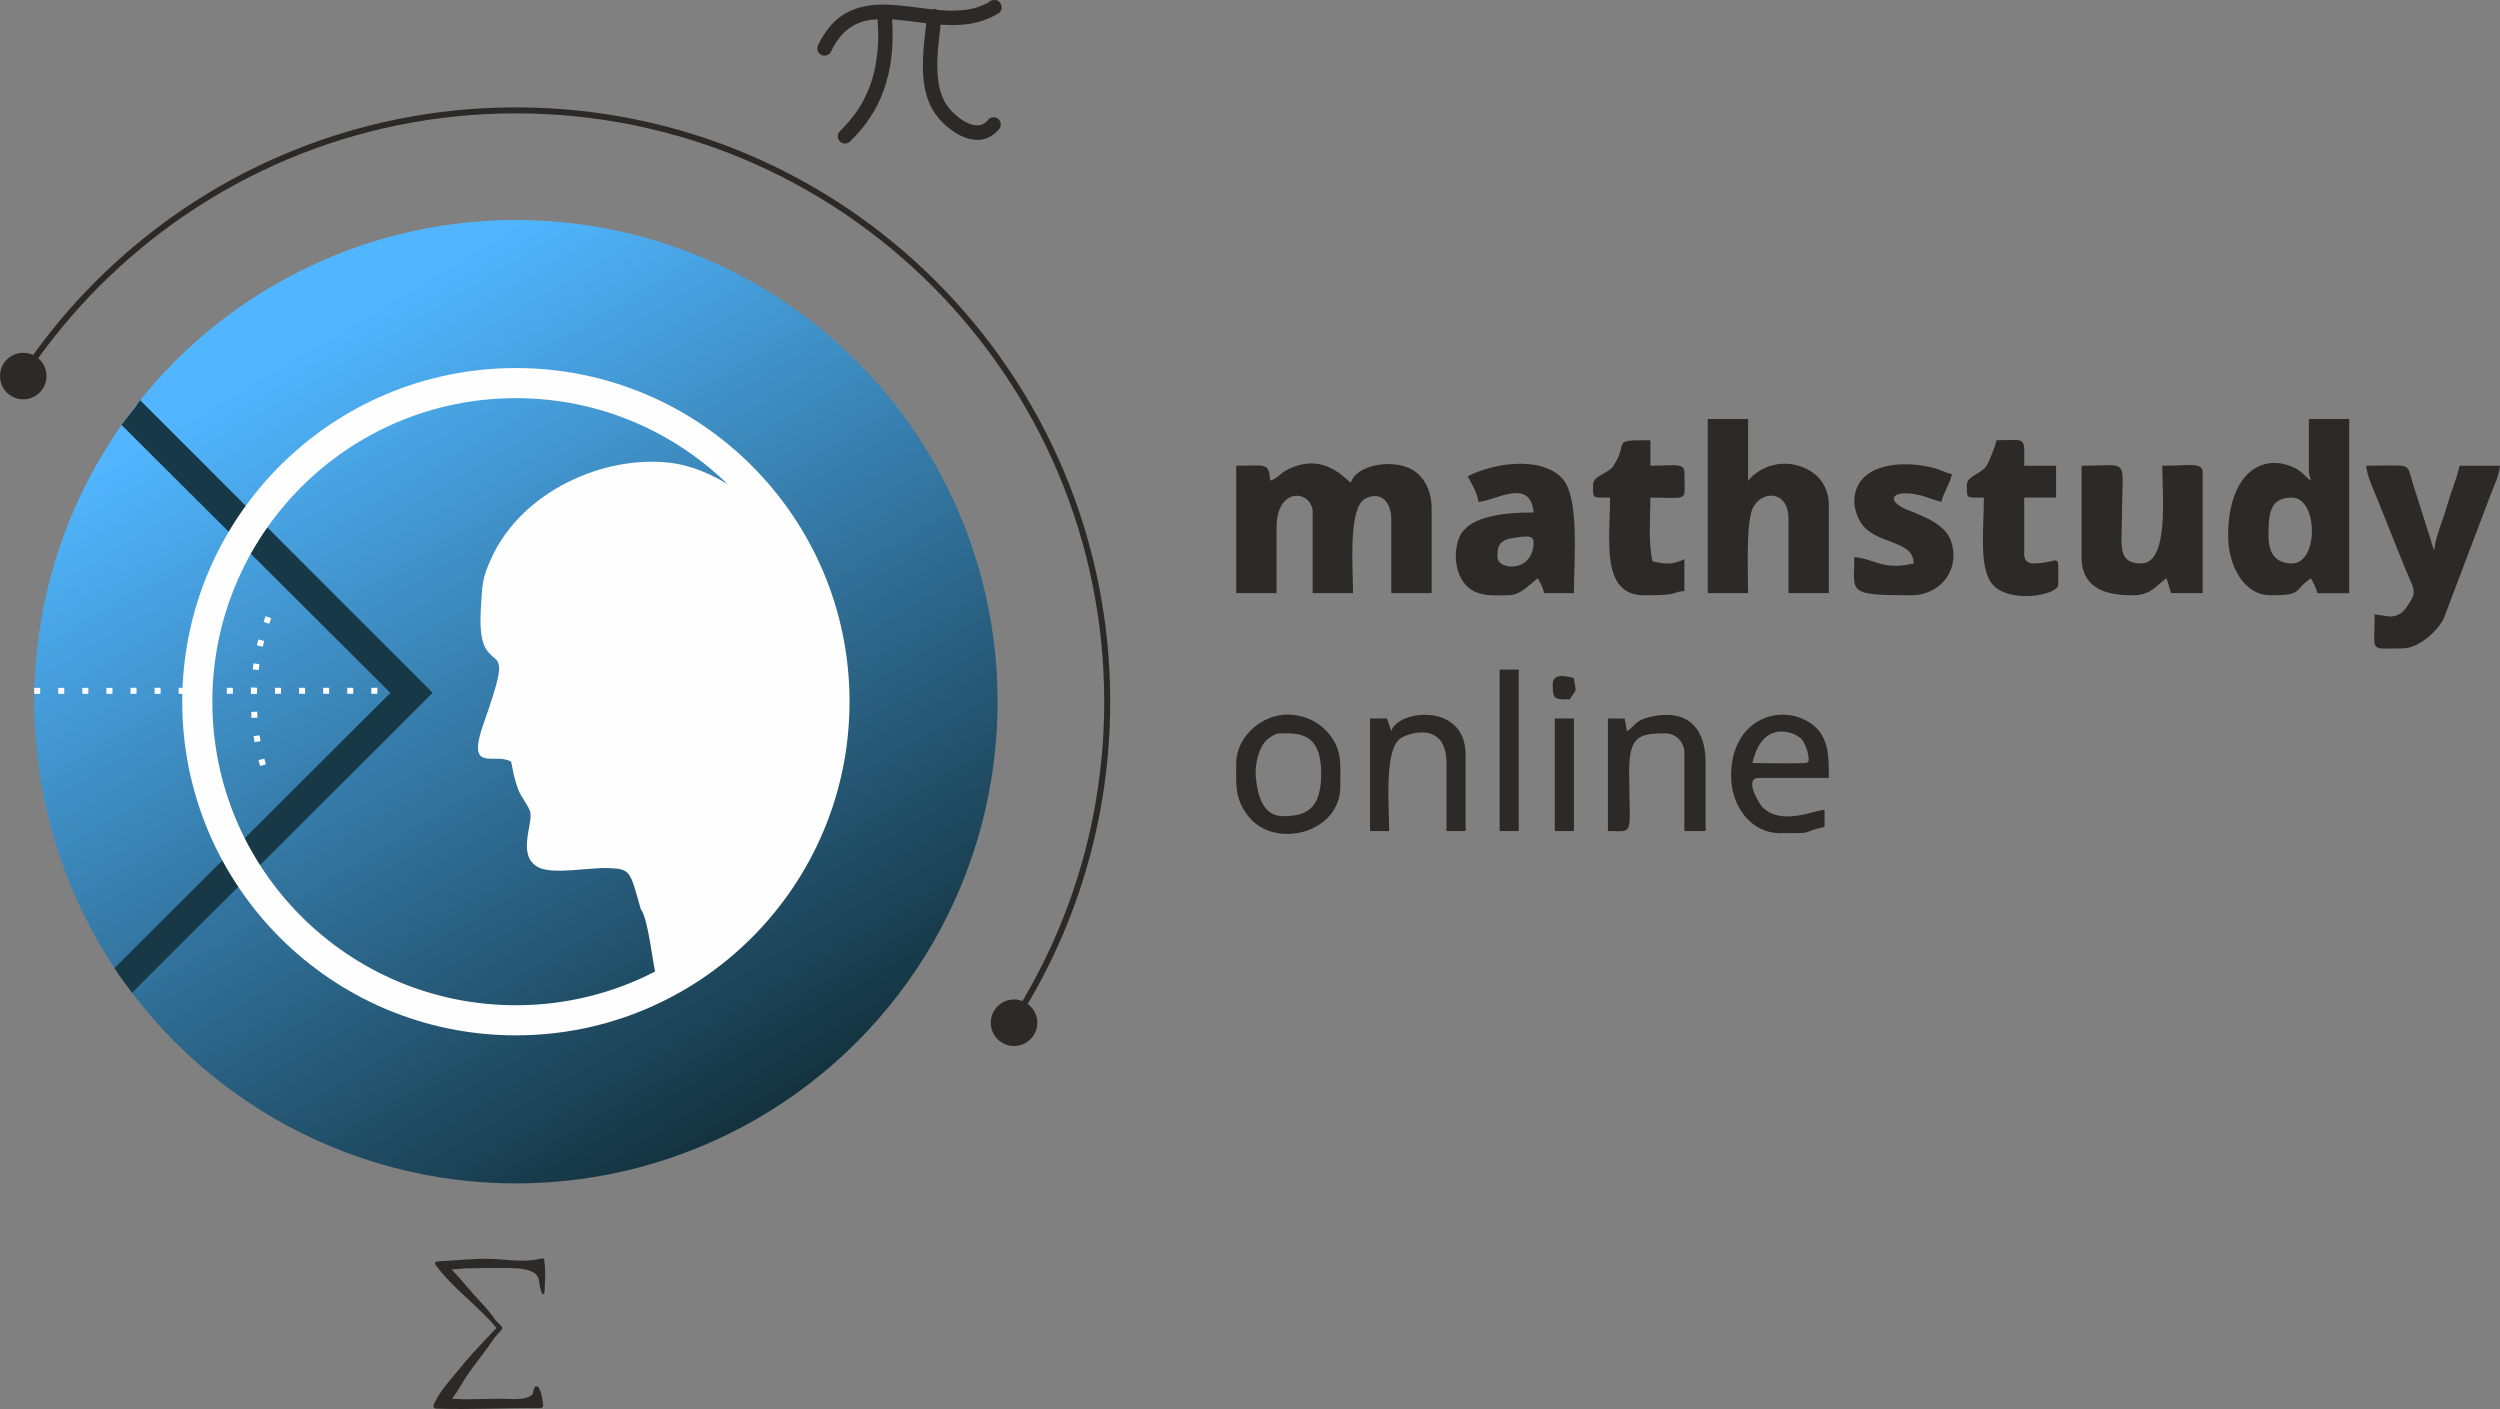 <?xml version="1.0" encoding="UTF-8"?> <svg xmlns="http://www.w3.org/2000/svg" xmlns:xlink="http://www.w3.org/1999/xlink" xmlns:xodm="http://www.corel.com/coreldraw/odm/2003" xml:space="preserve" width="415.226mm" height="234.021mm" style="shape-rendering:geometricPrecision; text-rendering:geometricPrecision; image-rendering:optimizeQuality; fill-rule:evenodd; clip-rule:evenodd" viewBox="0 0 25492.88 14367.76"><rect x="0" y="0" width="25492.88" height="14367.76" fill="#808080" stroke="none"/> <defs> <style type="text/css"> .str0 {stroke:#FEFEFE;stroke-width:306.99;stroke-miterlimit:22.926} .str1 {stroke:#FEFEFE;stroke-width:61.38;stroke-miterlimit:22.926;stroke-dasharray:61.395 184.185} .fil4 {fill:none} .fil0 {fill:#2B2A29} .fil3 {fill:#173846} .fil5 {fill:#FEFEFE} .fil2 {fill:#2B2A29;fill-rule:nonzero} .fil6 {fill:#FEFEFE;fill-rule:nonzero} .fil1 {fill:url(#id0)} </style> <linearGradient id="id0" gradientUnits="userSpaceOnUse" x1="8769.23" y1="11287.2" x2="3864.73" y2="3044.13"> <stop offset="0" style="stop-opacity:1; stop-color:#112C35"></stop> <stop offset="1" style="stop-opacity:1; stop-color:#51B6FF"></stop> </linearGradient> </defs> <g id="Слой_x0020_1">  <g id="_1993105539808"> <path class="fil0" d="M12952.45 4900.63c-15.59,-187.35 -37.96,-151.65 -346.5,-151.65l0 1299.54 411.52 0 0 -671.41c0,-426.25 368.18,-376.89 368.18,-151.65l0 823.06 411.53 0c0,-250.55 -51.8,-867.65 122.33,-961.74 158.53,-85.63 267.52,33.51 267.52,203.7l0 758.04 411.53 0 0 -866.33c0,-188.16 -88.51,-350.77 -237.34,-412.4 -213.72,-88.51 -541.19,-14.22 -585.72,152.52 -69.71,-46.67 -277.24,-311.81 -636.52,-138.37 -97.15,46.92 -108.87,95.96 -186.54,116.69l0.01 -0.01z"></path> <path class="fil0" d="M23132.09 5463.74c0,-225.56 12.91,-389.85 238.27,-389.85 267.46,0 277.98,671.41 0,671.41 -156.66,0 -238.27,-93.46 -238.27,-281.55l0 -0.01zm411.53 -671.41c0,58.5 10.33,59.69 21.67,108.3 -63.57,-42.6 -72.16,-76.98 -143.38,-116.5 -325.46,-180.83 -701.29,18.17 -701.29,679.67 0,292.27 153.15,606.46 433.2,606.46 337.37,0 225.56,-48.73 411.53,-173.26 27.19,51.3 50.23,88.32 64.96,151.65l324.9 0 0 -1776.02 -411.53 0 0 519.83 -0.06 -0.12z"></path> <path class="fil0" d="M17414.17 6048.53l411.53 0c0,-196.93 -23.43,-708.05 45.79,-863.9 81.43,-183.47 365.74,-194.62 365.74,105.86l0 758.04 411.53 0 0 -909.68c0,-124.52 -62.7,-238.77 -135.17,-298.03 -195.05,-159.6 -499.41,-157.03 -687.88,59.76l0 -628.13 -411.53 0 0 1776.02 0.01 0.06z"></path> <path class="fil0" d="M24366.67 6286.8l-151.65 -21.67c0,400.51 -66.27,346.57 281.55,346.57 153.96,0 331.04,-144.57 418.98,-295.77l488.2 -1287.82c31.45,-86.81 80.74,-177.82 89.13,-279.05l-411.53 0c-33.7,144.69 -92.07,274.79 -134.55,428.56 -34.2,123.9 -113.75,298.28 -125.4,437.77l-31.76 -98.21c-13.84,-50.49 -20.98,-71.84 -35.89,-115.75l-146.13 -460.26c-76.11,-233.01 11.78,-192.11 -479.3,-192.11 2.07,92.89 98.9,299.15 145.13,417.98l247.79 618.54c89.88,224.8 135.61,234.83 33.07,385.53 -45.03,66.27 -88.26,115.75 -187.79,115.75l0.14 -0.06z"></path> <path class="fil0" d="M21226.1 5680.35c0,337.99 277.24,389.85 519.83,389.85 193.05,0 241.41,-102.85 346.51,-173.26l46.35 150.65 321.83 1 0 -1234.58c0,-103.41 -145,-64.96 -411.53,-64.96 0,302.22 71.65,996.31 -216.6,996.31 -245.16,0 -194.99,-190.04 -194.93,-454.81 0.06,-644.66 99.47,-541.5 -411.53,-541.5l0 931.35 0.06 -0.06z"></path> <path class="fil0" d="M15269.91 5680.35c0,-82.43 -2.44,-170.44 153.84,-193.05 110.43,-15.98 214.34,-42.03 214.34,41.47 0,315.13 -368.18,289.26 -368.18,151.58zm-303.22 -823.06c36.08,68.21 100.97,171.88 108.3,259.88 160.86,-3.57 532.73,-257.19 563.11,108.3 -293.71,0 -640.03,35.52 -745.07,229.57 -61.26,113.19 -61.89,281.87 -14.16,399.63 100.09,246.92 325.46,215.47 499.28,215.47 135.42,0 221.55,-118.57 303.22,-173.26 27.19,51.3 50.23,88.32 64.96,151.65l303.22 0c0,-340.62 60.95,-987.73 -124.15,-1175.39 -231.32,-234.58 -722.52,-140.87 -958.85,-15.85l0.13 0z"></path> <path class="fil0" d="M18908.64 5117.17c0,76.79 38.46,175.51 76.29,226.93 157.22,213.59 524.71,158.53 530.1,401.19 -322.33,75.1 -399,-47.73 -606.46,-64.96 0,362.86 -86.44,389.85 584.78,389.85 278.24,0 493.4,-242.78 407.14,-536.49 -51.3,-174.69 -247.92,-254.87 -432.01,-326.65 -213.28,-83.18 -190.67,-176.51 -40.08,-176.51 153.65,0 243.09,57.5 368.18,86.63 22.11,-94.96 84.25,-178.45 108.3,-281.55 -77.79,-18.1 -116.82,-48.1 -211.46,-70.16 -355.09,-82.62 -784.84,-14.03 -784.84,351.71l0.06 0z"></path> <path class="fil0" d="M16244.61 4943.92c0,145.57 -11.34,129.97 173.26,129.97 0,421.93 -98.66,996.31 346.57,996.31 391.36,0 259.82,-30.69 411.53,-43.34l0 -324.9c-129.16,61.95 -201.57,50.36 -324.9,21.67 -44.97,-192.98 -21.67,-446.04 -21.67,-649.74 408.33,0 346.57,56.18 346.57,-259.88 0,-98.09 -111.12,-64.96 -346.57,-64.96l0 -259.88c-421.3,0 -211.9,9.9 -373.26,254.81 -22.67,34.39 3.32,8.64 -41.66,44.97 -65.71,53.05 -169.87,73.98 -169.87,155.03l0.01 -0.07z"></path> <path class="fil0" d="M20056.53 4943.92c0,145.57 -11.34,129.97 173.26,129.97 0,325.84 -53.05,720.45 88.69,885.94 169.43,197.87 669.34,111.55 669.34,2.07 0,-367.24 35.27,-216.6 -259.88,-216.6 -50.68,0 -86.63,-35.95 -86.63,-86.63l0 -584.78 324.9 0 0 -324.9 -324.9 0c0,-312.62 30.19,-259.88 -281.55,-259.88 -14.41,61.82 -74.41,217.98 -104.92,263.26 -54.93,81.68 -198.31,103.1 -198.31,191.55l0 -0.01z"></path> <path class="fil0" d="M17868.99 7781.26c108.99,-467.65 448.3,-307.05 503.1,-243.16 27,31.51 56.56,101.79 66.02,156.03 16.16,92.26 6.58,87.69 -111.31,89.13 -150.89,1.82 -306.17,-2 -457.82,-2l0.01 -0.01zm-216.6 129.97c0,318.95 209.21,584.78 498.15,584.78 388.73,0 174.32,0.37 454.81,-64.96l0 -173.26c-128.09,10.65 -449.99,165.87 -638.46,-33.01 -27.12,-28.62 -188.6,-291.89 -33.01,-291.89l714.76 0c0,-203.32 6.7,-414.97 -168.87,-545.88 -304.73,-227.19 -827.44,-69.53 -827.44,524.21l0.06 0.01z"></path> <path class="fil0" d="M13039.08 7478.03c183.34,0 433.2,-29.06 433.2,411.53 0,368.06 -158.91,433.2 -389.85,433.2 -205.58,0 -258.62,-214.53 -276.73,-396.18 -12.34,-123.83 28.38,-312.69 119.94,-388.66 22.18,-18.41 83.18,-59.82 113.43,-59.82l0.01 -0.06zm-433.19 303.23c0,211.21 -19.17,364.24 125.84,545.57 268.02,335.11 935.42,172.88 935.42,-307.36 0,-238.59 26.81,-397.37 -155.97,-580.46 -84.69,-84.81 -216.35,-148.01 -365.61,-152.52 -275.22,-8.21 -539.68,225.18 -539.68,494.71l0 0.07z"></path> <path class="fil0" d="M16591.12 7456.36l-24.93 -129.22 -170 -0.75 0 1147.95c271.85,0 220.67,68.09 216.41,-584.97 -2.44,-377.51 90.82,-411.34 368.37,-411.34 107.05,0 194.93,87.88 194.93,194.93l0 801.38 216.6 0 0 -693.08c0,-422.87 -250.86,-551.46 -576.08,-467.9 -152.4,39.15 -125.77,76.36 -225.31,143.06l0 -0.07z"></path> <path class="fil0" d="M14186.97 7456.36l-43.34 -129.97 -173.26 0 0 1147.95 194.93 0c0,-253.62 -49.98,-798.31 103.73,-935.93 66.9,-59.88 481.12,-202.25 481.12,242.84l0 693.08 194.93 0 0 -779.71c0,-538.25 -699.97,-455.88 -758.04,-238.27l-0.06 0.01z"></path> <polygon class="fil0" points="15291.58,8474.35 15486.51,8474.35 15486.51,6828.23 15291.58,6828.23 "></polygon> <polygon class="fil0" points="15854.69,8474.35 16049.68,8474.35 16049.68,7326.39 15854.69,7326.39 "></polygon> <path class="fil0" d="M15833.08 6979.88c0,156.66 20.54,151.58 173.26,151.58 91.26,-136.3 56.37,-59.38 43.34,-216.6 -42.03,-9.77 -216.6,-69.97 -216.6,64.96l0 0.06z"></path> <circle class="fil1" cx="5260.6" cy="7155.33" r="4912.21"></circle> <path class="fil2" d="M5260.6 1094.79c1673.55,0 3188.68,678.36 4285.46,1775.08 1096.72,1096.72 1775.08,2611.85 1775.08,4285.46 0,1213.85 -356.97,2344.26 -971.44,3292.22l-51.36 -33.64c608.14,-938.31 961.42,-2057.14 961.42,-3258.58 0,-1656.63 -671.47,-3156.42 -1757.1,-4242.05 -1085.63,-1085.63 -2585.42,-1757.1 -4242.05,-1757.1 -1656.63,0 -3156.42,671.47 -4242.05,1757.1 -280.93,280.93 -533.98,589.61 -754.97,921.52l-51.36 -33.64c223.3,-335.42 479.05,-647.36 762.92,-931.23 1096.72,-1096.72 2611.85,-1775.08 4285.46,-1775.08l-0.01 -0.06z"></path> <circle class="fil0" cx="237.14" cy="3834.99" r="237.14"></circle> <circle class="fil0" cx="10340.36" cy="10429.19" r="237.14"></circle> <path class="fil3" d="M1167.06 9871.6l2813.92 -2806.4 -2741.64 -2731.93c64.2,-89.19 125.59,-155.91 189.67,-252.18l2983.04 2984.1 -215.53 215.53 0 0 -2850.56 2842.42c-59.95,-87.25 -116.69,-150.45 -178.89,-251.55l0 0.01z"></path> <circle class="fil4 str0" cx="5260.6" cy="7155.33" r="3248.81"></circle> <path class="fil5" d="M5012.68 5687.04c-98.9,215.6 -93.83,268.21 -109.61,524.71 -17.72,288.88 29.88,385.16 79.49,441.72 10.27,11.78 20.67,21.8 30.57,31.51 14.85,14.59 47.1,37.4 57.88,55.12 41.59,68.34 19.79,185.53 -139.43,637.15 -181.9,515.88 109.81,292.58 278.3,388.23 7.77,-1.19 18.79,133.73 71.41,277.67 31.26,85.56 108.74,173.5 125.28,234.95 32.63,121.08 -144.32,455.18 88.63,568.49 148.77,72.35 510.12,-1.06 702.1,5.26 235.58,7.83 225.43,26.93 336.61,418.54 80.3,103.85 120.7,572.44 163.67,711.12 18.98,61.32 -23.61,-39.02 0,0 17.72,-8.77 66.9,-29.38 84.38,-38.59l54.37 -26.5c80.37,-71.72 205.51,-129.53 321.33,-185.47 640.72,-470.09 1289.2,-1251.43 1366.75,-2158.36 48.67,-569.12 -185.97,-1755.78 -740.93,-2347.46 -186.91,-199.25 -565.18,-456.82 -935.74,-504.17 -687.07,-87.75 -1524.53,289.26 -1835.09,966.12l0.05 -0.06z"></path> <line class="fil4 str1" x1="348.33" y1="7044.83" x2="3922.35" y2="7043.9"></line> <path class="fil2" d="M8376.74 560.81c36.77,17.16 80.37,0.12 97.78,-35.89 14.59,-30.44 30.51,-60.01 48.04,-88.69 26.74,-40.28 56.82,-77.79 91.26,-111.68 28.56,-25.49 59.25,-47.86 92.52,-67.02 37.4,-19.17 76.29,-33.7 116.69,-44.54 41.4,-9.27 83.44,-14.34 125.59,-16.91 5.14,74.04 7.96,148.14 6.26,222.42 -5.26,133.73 -24.18,266.02 -62.08,394.3 -32.39,101.1 -76.42,197.56 -132.36,288 -57.44,88.38 -125.15,168.74 -200.75,242.41 -13.53,12.97 -18.35,36.89 -16.47,54.87 2,19.11 11.46,36.77 26.12,49.04 15.35,12.59 35.33,18.48 55.06,16.53 20.48,-2.13 34.51,-12.28 48.86,-26.37 43.15,-41.78 83.68,-85.81 121.58,-132.54 37.65,-46.29 70.65,-95.71 102.41,-146.32 61.63,-98.84 107.05,-206.77 140.18,-318.32 61.95,-208.02 73.41,-427.06 59.5,-642.78 82.68,5.64 164.99,16.1 247.16,27 33.64,4.32 67.27,8.45 100.97,12.52 -13.59,121.45 -28.94,242.66 -33.07,364.74 -5.2,157.97 5.01,321.02 72.22,466.58 60.76,131.72 170.87,239.65 297.84,308.42 63.83,34.64 137.05,53.24 209.65,48.55 78.17,-5.07 147.19,-50.23 196.75,-108.74 25.99,-30.63 21.05,-78.36 -9.65,-103.92 -31.13,-25.8 -78.11,-20.79 -103.92,9.9 -6.01,7.02 -12.15,13.72 -18.54,20.23 -9.02,7.51 -18.35,14.34 -28.19,20.54 -9.71,4.57 -19.6,8.52 -29.94,11.78 -12.65,2.31 -25.31,3.57 -38.21,3.95 -18.92,-1.57 -37.4,-5.01 -55.75,-9.9 -29.25,-10.33 -56.94,-23.74 -83.62,-39.46 -42.34,-27.87 -81.18,-60.19 -116.63,-96.53 -28,-31 -52.68,-64.08 -73.41,-100.22 -21.86,-43.28 -38.02,-88.45 -50.05,-135.36 -20.11,-92.14 -24.68,-186.47 -22.67,-280.68 4.76,-122.58 20.3,-243.97 33.82,-365.74 4.51,0.31 8.96,0.94 13.47,1.19 98.28,6.14 197.18,5.89 294.4,-11.15 101.41,-17.41 196.62,-53.05 284,-107.23 53.68,-33.26 31.82,-126.65 -30.88,-132.79 -1.63,-0.12 -3.19,-0.19 -4.83,-0.56 -1.06,-0.12 -2.07,-0.19 -3.13,-0.25 -24.43,-1.57 -47.67,6.89 -63.33,23.36 -3.38,2 -6.7,3.95 -10.09,5.89 -46.85,24.37 -96.08,43.15 -147.19,56.62 -83.5,18.85 -168.68,24.31 -254.06,22.36 -36.52,-1.31 -72.91,-4.2 -109.24,-7.58 -6.7,-3.57 -13.97,-6.39 -22.11,-7.77 -2.13,-0.31 -4.26,-0.56 -6.39,-0.69 -8.64,-0.56 -17.47,0.56 -25.87,3.07 -46.79,-5.2 -93.52,-11.21 -140.24,-17.23 -142.06,-18.48 -284.31,-37.21 -427.81,-29.88 -58.44,3.13 -115.69,13.03 -172.32,27.87 -58.31,15.41 -113.12,40.9 -164.36,72.47 -118.38,72.72 -202.13,191.1 -261.2,314.31 -17.35,36.08 0,81.12 36.14,97.78l0.08 0.02z"></path> <path class="fil2" d="M5549.35 12846.18c-1.57,-11.09 -15.47,-16.98 -25.18,-14.28 -166.49,45.84 -340.18,11.97 -509.43,5.32 -185.03,-7.33 -371.44,17.98 -556.15,25.56 -14.97,0.63 -29,18.54 -18.73,32.69 177.39,244.29 431.2,414.85 622.61,645.42 -121.33,130.54 -248.36,256.75 -359.85,395.93 -99.53,124.21 -215.22,238.71 -280.3,386.41 -8.14,18.54 1.25,39.53 23.12,40.28 354.97,13.15 709.56,-8.83 1064.46,-4.38 14.53,0.19 30.75,-13.4 29.06,-29 -7.33,-65.39 -14.47,-127.9 -48.61,-185.22 -4.83,-8.14 -12.97,-8.64 -19.42,-5.14 -4.95,-2.95 -11.09,-3.07 -15.72,2.76 -33.33,41.72 4.45,75.17 -69.09,103.98 -87.63,34.33 -221.36,13.72 -314.13,16.35 -112.43,3.13 -224.87,5.26 -337.37,5.77 -38.02,0.12 -82.18,-4.45 -125.77,-5.45 56.43,-68.59 103.1,-161.6 138.87,-215.28 92.95,-139.5 202.7,-266.52 294.77,-406.71 24.12,-26.93 48.23,-53.87 71.16,-81.8 8.83,-10.71 10.02,-24.62 0,-35.27 -20.54,-21.8 -41.66,-43.15 -62.89,-64.33 -61.07,-92.77 -144.63,-177.64 -216.66,-256.44 -75.73,-82.8 -147.7,-176.95 -228.25,-257.88 45.03,-1.94 91.33,-9.46 128.22,-10.58 126.84,-4.07 253.62,-6.89 380.52,-5.07 100.79,1.44 216.53,-4.07 310.62,37.27 97.46,42.78 60.89,139.24 98.78,211.9 0.25,2.63 0.19,5.32 0.44,7.96 1.25,13.53 16.6,14.22 21.61,4.2 2.82,-2.13 5.2,-5.01 5.64,-9.15 2.76,-23.67 3.7,-45.91 2.95,-66.64 6.89,-89.7 7.33,-179.39 -5.2,-269.02l-0.07 -0.14z"></path> <path class="fil6" d="M2707.94 6282.91c-7.2,19.42 -14.16,39.15 -20.73,58.82l58.25 19.36c6.32,-19.04 13.09,-38.21 20.11,-57l-57.63 -21.11 0 -0.07zm-73.66 237.52c-5.14,20.11 -10.02,40.21 -14.59,60.44l59.88 13.4c4.51,-19.73 9.27,-39.34 14.28,-58.94l-59.57 -14.91zm-49.17 243.66c-3.07,20.48 -5.89,41.03 -8.45,61.57l60.95 7.39c2.5,-20.05 5.26,-40.08 8.21,-60.07l-60.76 -8.9 0.06 0zm-24.42 247.35c-0.94,20.73 -1.76,41.4 -2.25,62.14l61.38 1.19c0.44,-20.23 1.25,-40.4 2.19,-60.57l-61.32 -2.7 0 -0.06zm0.31 248.61c1.13,20.67 2.44,41.21 3.95,61.89l61.2 -4.64c-1.5,-20.23 -2.76,-40.4 -3.82,-60.7l-61.32 3.51 -0.01 -0.06zm25.05 247.1c2.95,20.48 6.58,40.96 10.15,61.32l60.44 -10.77c-3.51,-19.86 -7.02,-39.9 -9.9,-59.82l-60.7 9.27zm49.87 243.73c5.2,20.05 10.52,40.08 16.29,60.01l58.94 -17.1c-5.57,-19.42 -10.77,-38.96 -15.91,-58.5l-59.38 15.66 0.06 -0.07z"></path> </g> </g> </svg> 